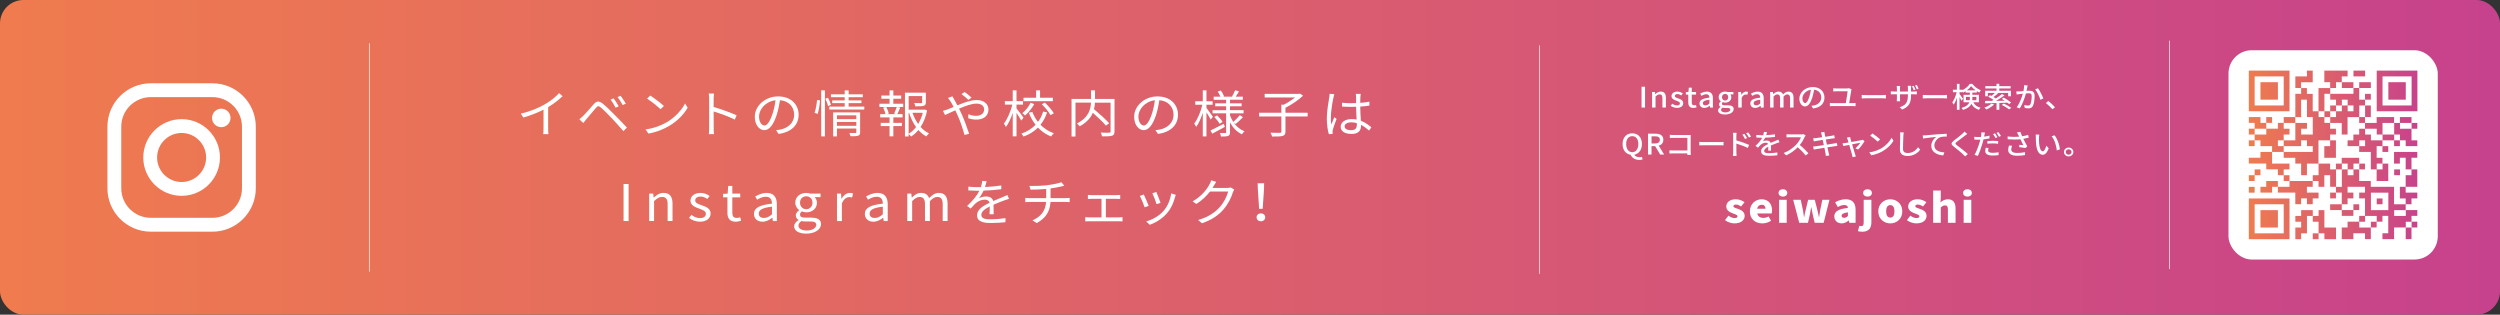 <?xml version="1.0" encoding="UTF-8"?>
<svg id="_レイヤー_1" data-name="レイヤー 1" xmlns="http://www.w3.org/2000/svg" width="1920" height="241.66" xmlns:xlink="http://www.w3.org/1999/xlink" viewBox="0 0 1920 241.66">
  <rect x="0" y="0" width="1920" height="241.66" fill="#333333" stroke="none"/>
  <defs>
    <style>
      .cls-1 {
        fill: url(#_名称未設定グラデーション_3-2);
      }

      .cls-2 {
        fill: none;
        stroke: #fff;
        stroke-miterlimit: 10;
        stroke-width: .5px;
      }

      .cls-3 {
        fill: url(#_名称未設定グラデーション_3);
      }

      .cls-3, .cls-4 {
        stroke-width: 0px;
      }

      .cls-4 {
        fill: #fff;
      }
    </style>
    <linearGradient id="_名称未設定グラデーション_3" data-name="名称未設定グラデーション 3" x1="0" y1="120.83" x2="1920" y2="120.83" gradientUnits="userSpaceOnUse">
      <stop offset="0" stop-color="#ef7b4e"/>
      <stop offset="1" stop-color="#c7428c"/>
    </linearGradient>
    <linearGradient id="_名称未設定グラデーション_3-2" data-name="名称未設定グラデーション 3" x1="1727.1" y1="118.95" x2="1856.58" y2="118.95" xlink:href="#_名称未設定グラデーション_3"/>
  </defs>
  <rect class="cls-3" y="0" width="1920" height="241.66" rx="18" ry="18"/>
  <g>
    <line class="cls-2" x1="1182.23" y1="210.29" x2="1182.23" y2="34.89"/>
    <line class="cls-2" x1="283.62" y1="208.65" x2="283.62" y2="33.25"/>
    <line class="cls-2" x1="1666.27" y1="206.65" x2="1666.27" y2="31.25"/>
    <g>
      <path class="cls-4" d="M432.06,73.86c-2.85,2.71-6.82,5.9-11.08,8.42v16.6c0,1.47.08,3.37.25,4.15h-4.05c.12-.74.25-2.68.25-4.15v-14.66c-4.43,2.29-10.13,4.54-15.55,6.05l-1.9-3.03c6.91-1.51,13.94-4.46,18.49-7.14,4.22-2.44,8.56-5.82,10.88-8.57l2.73,2.33Z"/>
      <path class="cls-4" d="M447.83,89.06c1.99-1.9,5.58-6.21,8.19-9.08,2.19-2.44,3.89-2.71,6.87-.39,2.52,1.94,5.91,5.35,8.56,8.03,2.77,2.79,6.99,7.02,10.01,10.36l-2.69,2.75c-2.9-3.49-6.66-7.49-9.31-10.32-2.85-2.99-6.29-6.48-8.07-7.87-1.74-1.36-2.32-1.32-3.72.31-1.99,2.25-5.46,6.52-7.32,8.65-.87,1.01-1.78,2.21-2.4,2.99l-3.02-2.87c1.03-.85,1.82-1.55,2.9-2.56ZM475.17,81.66l-2.4,1.05c-1.03-2.06-2.48-4.46-3.85-6.21l2.36-.97c1.03,1.4,2.94,4.3,3.89,6.13ZM480.63,79.6l-2.4,1.09c-1.08-2.06-2.56-4.38-3.97-6.13l2.32-1.01c1.08,1.36,3.06,4.27,4.05,6.05Z"/>
      <path class="cls-4" d="M512.32,93.72c6.37-3.76,11.41-9.5,13.81-14.27l1.99,3.3c-2.85,4.85-7.65,10.12-13.9,13.77-4.14,2.48-9.35,4.85-16.25,6.05l-2.19-3.18c7.24-1.01,12.61-3.37,16.54-5.66ZM509.88,81.42l-2.61,2.44c-2.07-2.02-7.24-6.17-10.3-8.11l2.36-2.37c2.94,1.82,8.23,5.86,10.55,8.03Z"/>
      <path class="cls-4" d="M564.32,91.86c-4.51-2.29-11.66-4.89-16.25-6.24l.04,12.8c0,1.24.08,3.3.25,4.58h-3.97c.17-1.24.25-3.14.25-4.58v-22.57c0-1.09-.08-2.83-.33-4.03h4.05c-.12,1.2-.29,2.87-.29,4.03v6.32c5.46,1.55,13.28,4.34,17.66,6.4l-1.41,3.3Z"/>
      <path class="cls-4" d="M596.01,99.92c1.28-.08,2.52-.27,3.52-.47,5.25-1.09,10.38-4.73,10.38-11.36,0-5.82-3.93-10.59-10.88-11.13-.54,3.57-1.32,7.45-2.44,11.05-2.52,7.87-5.79,11.95-9.59,11.95s-7.32-3.96-7.32-10.28c0-8.34,7.94-15.63,17.95-15.63s15.72,6.36,15.72,14.12-5.67,13.46-15.43,14.66l-1.9-2.91ZM593.32,87.36c1.03-3.18,1.82-6.83,2.27-10.36-7.86.93-12.66,7.25-12.66,12.41,0,4.85,2.4,6.98,4.18,6.98s4.09-2.56,6.2-9.04Z"/>
      <path class="cls-4" d="M625.59,86.7c.95-2.6,1.61-6.83,1.9-9.89l2.27.27c-.17,3.03-.83,7.49-1.78,10.36l-2.4-.74ZM630.68,69.4h2.85v35.37h-2.85v-35.37ZM635.89,75.06c.91,1.71,1.9,4.03,2.27,5.43l-2.15,1.01c-.33-1.47-1.28-3.88-2.15-5.7l2.03-.74ZM663.77,81.89v2.21h-26.84v-2.21h11.79v-2.71h-9.6v-2.09h9.6v-2.44h-10.55v-2.21h10.55v-3.03h3.02v3.03h10.88v2.21h-10.88v2.44h9.84v2.09h-9.84v2.71h12.04ZM660.58,101.55c0,1.47-.33,2.21-1.49,2.64-1.16.43-2.98.47-5.91.43-.17-.7-.5-1.75-.87-2.48,2.07.08,4.05.08,4.55.04.58,0,.79-.16.79-.66v-2.79h-14.89v6.05h-2.9v-18.46h20.72v15.24ZM642.76,88.56v2.91h14.89v-2.91h-14.89ZM657.65,96.59v-2.95h-14.89v2.95h14.89Z"/>
      <path class="cls-4" d="M686.07,79.68h7.61v2.48h-4.3l1.99.5c-.74,1.78-1.57,3.65-2.27,5h4.09v2.52h-7.11v4.19h6.58v2.44h-6.58v7.87h-2.9v-7.87h-6.78v-2.44h6.78v-4.19h-7.2v-2.52h4.05c-.25-1.4-.95-3.45-1.74-5l2.03-.5h-4.92v-2.48h7.78v-3.84h-6.29v-2.48h6.29v-3.92h2.9v3.92h6.04v2.48h-6.04v3.84ZM686.69,87.24c.66-1.4,1.57-3.57,2.03-5.08h-8.07c.91,1.63,1.7,3.8,1.9,5.12l-1.45.39h7.16l-1.57-.43ZM712,84.76c-.87,4.65-2.52,9.04-5,12.76,1.9,2.09,4.09,3.8,6.53,4.93-.66.54-1.61,1.59-2.11,2.33-2.27-1.2-4.3-2.91-6.12-4.93-1.57,1.94-3.43,3.65-5.54,5-.41-.58-1.24-1.36-1.94-1.9v1.86h-2.81v-33.66h16.05v7.45c0,1.43-.29,2.21-1.61,2.64-1.24.39-3.31.43-6.45.43-.12-.78-.54-1.78-.95-2.52,2.56.08,4.72.08,5.34.04.66-.04.83-.16.83-.62v-4.77h-10.38v10.43h11.75l.54-.12,1.9.66ZM697.82,102.79c2.19-1.36,4.09-3.14,5.71-5.2-2.32-3.18-4.09-6.94-5.34-10.98h-.37v16.17ZM700.79,86.62c1.03,3.06,2.52,6.01,4.34,8.57,1.61-2.64,2.81-5.58,3.56-8.57h-7.9Z"/>
      <path class="cls-4" d="M731.45,73.98c.33.62,1.03,1.86,1.45,2.52.7,1.28,1.53,2.83,2.36,4.42,4.92-2.06,10.46-4.11,14.72-4.11,5.67,0,9.14,3.06,9.14,7.25,0,4.42-3.02,7.8-9.43,7.8-2.27,0-4.59-.54-6.12-1.09l.12-3.1c1.53.7,3.6,1.28,5.79,1.28,4.51,0,6.33-2.29,6.33-5,0-2.33-1.9-4.38-5.96-4.38-3.56,0-8.6,1.82-13.32,3.88.54,1.05,1.08,2.13,1.57,3.18,2.23,4.73,4.8,11.91,6.2,16.13l-3.56.89c-1.28-4.54-3.23-10.74-5.58-15.75-.5-1.09-1.03-2.17-1.53-3.18-3.14,1.43-6,2.83-7.86,3.61l-1.61-3.18c1.2-.31,2.65-.78,3.39-1.05,1.36-.5,3.02-1.2,4.8-1.94-.83-1.71-1.61-3.14-2.32-4.23-.5-.81-1.32-1.94-1.99-2.71l3.39-1.24ZM743.74,76.73c-1.57-1.47-3.56-3.26-5.34-4.46l2.4-1.63c1.36.97,3.8,2.83,5.34,4.34l-2.4,1.75Z"/>
      <path class="cls-4" d="M784.32,92.59c-.7-1.36-2.32-3.88-3.64-5.9v18.03h-2.9v-18.03c-1.41,4.23-3.27,8.3-5.21,10.82-.33-.78-1.08-1.9-1.61-2.56,2.61-3.26,5.25-9.31,6.53-14.62h-5.75v-2.68h6.04v-8.3h2.9v8.3h5v2.68h-5v2.95c1.24,1.43,4.59,5.97,5.38,7.1l-1.74,2.21ZM804.17,86.31c-1.16,3.49-2.81,6.71-5.09,9.5,2.85,2.91,6.33,5.2,10.3,6.55-.7.54-1.7,1.71-2.11,2.48-3.89-1.51-7.28-3.88-10.13-6.83-2.85,2.87-6.53,5.24-11.08,6.86-.37-.62-1.12-1.71-1.61-2.25,4.51-1.59,8.11-3.92,10.88-6.79-2.15-2.71-3.89-5.82-5.17-9.23l2.65-.7c1.08,2.79,2.52,5.39,4.38,7.72,1.82-2.4,3.1-5.08,3.93-7.95l3.06.62ZM794.29,79.95c-1.7,3.18-4.34,6.48-7.07,8.77-.45-.54-1.45-1.36-2.11-1.78,2.61-2.06,5.09-5.27,6.37-8.03l2.81,1.05ZM808.6,77.74h-22.54v-2.68h9.68v-5.7h3.02v5.7h9.84v2.68ZM802.44,78.79c2.65,2.48,5.58,5.9,6.91,8.22l-2.61,1.4c-1.2-2.33-4.01-5.86-6.7-8.38l2.4-1.24Z"/>
      <path class="cls-4" d="M855.93,100.97c0,1.86-.45,2.79-1.86,3.26-1.45.5-4.01.5-7.69.5-.12-.78-.58-2.13-1.03-2.91,2.9.12,5.71.12,6.58.08.74-.04.99-.27.99-.97v-22.11h-11.99c-.08,1.59-.29,3.3-.74,5.04,4.09,3.37,9.14,7.91,11.66,10.78l-2.52,1.86c-2.11-2.6-6.25-6.55-10.05-9.89-1.53,3.72-4.51,7.33-10.05,10.39-.45-.62-1.49-1.67-2.19-2.17,9.1-4.54,10.59-10.94,10.84-16.02h-11.91v26.02h-3.02v-28.85h14.97v-6.63h3.06v6.63h14.97v24.98Z"/>
      <path class="cls-4" d="M887.37,99.92c1.28-.08,2.52-.27,3.52-.47,5.25-1.09,10.38-4.73,10.38-11.36,0-5.82-3.93-10.59-10.88-11.13-.54,3.57-1.32,7.45-2.44,11.05-2.52,7.87-5.79,11.95-9.6,11.95s-7.32-3.96-7.32-10.28c0-8.34,7.94-15.63,17.95-15.63s15.72,6.36,15.72,14.12-5.67,13.46-15.43,14.66l-1.9-2.91ZM884.68,87.36c1.03-3.18,1.82-6.83,2.27-10.36-7.86.93-12.66,7.25-12.66,12.41,0,4.85,2.4,6.98,4.18,6.98s4.09-2.56,6.2-9.04Z"/>
      <path class="cls-4" d="M929.82,91.86c-.58-1.24-2.03-3.65-3.27-5.58v18.46h-2.81v-18.11c-1.37,4.23-3.14,8.3-5.05,10.82-.33-.74-1.08-1.82-1.57-2.48,2.56-3.22,5.09-9.27,6.29-14.54h-5.46v-2.68h5.79v-8.38h2.81v8.38h4.72v2.68h-4.72v2.44c1.16,1.43,4.26,5.82,4.96,6.86l-1.7,2.13ZM940.69,97.44c-3.31,1.82-6.82,3.72-9.64,5.2l-1.45-2.4c2.61-1.24,6.49-3.22,10.26-5.16l.83,2.37ZM947.6,94.34c2.07,2.91,4.84,5.2,8.19,6.48-.62.54-1.53,1.59-1.99,2.33-3.89-1.82-6.95-5.08-9.18-9.08v7.49c0,1.55-.33,2.33-1.36,2.79-1.12.47-2.98.5-5.54.5-.12-.74-.45-1.94-.87-2.64,1.82.04,3.6.04,4.14,0,.54,0,.66-.16.66-.66v-14.5h-10.42v-2.44h10.42v-2.99h-8.35v-2.25h8.35v-2.75h-9.55v-2.37h5.17c-.45-1.2-1.32-2.75-2.07-3.99l2.4-.74c.99,1.36,2.07,3.26,2.48,4.46l-.74.27h7.2l-.37-.12c.83-1.32,1.86-3.41,2.4-4.81l3.02.81c-.87,1.43-1.78,2.95-2.56,4.11h5.46v2.37h-9.84v2.75h8.93v2.25h-8.93v2.99h10.42v2.44h-10.42v1.55c.62,1.82,1.49,3.49,2.48,5.04,1.65-1.4,3.85-3.61,5.09-5.2l2.36,1.55c-1.7,1.9-3.93,3.88-5.62,5.27l-1.32-.93ZM934.7,88.6c1.61,1.51,3.43,3.61,4.26,5l-2.23,1.47c-.79-1.43-2.56-3.61-4.14-5.2l2.11-1.28Z"/>
      <path class="cls-4" d="M1004.27,89.45h-17.04v11.6c0,1.94-.54,2.83-2.07,3.3s-4.22.54-8.15.5c-.25-.81-.79-2.13-1.32-2.95,3.31.12,6.37.12,7.24.08.91-.04,1.16-.23,1.16-.93v-11.6h-17.08v-2.87h17.08v-6.21h1.94c2.94-1.51,6.12-3.57,8.52-5.51h-23.28v-2.79h26.51l.74-.16,2.23,1.59c-3.52,3.34-8.93,6.94-13.52,9.27v3.8h17.04v2.87Z"/>
      <path class="cls-4" d="M1024.8,72.31c-.25.62-.58,1.9-.7,2.6-.83,3.57-2.03,11.17-2.03,15.47,0,1.86.08,3.37.37,5.24.66-1.75,1.61-4.03,2.32-5.58l1.74,1.28c-1.03,2.68-2.48,6.59-2.9,8.49-.12.5-.25,1.24-.21,1.71,0,.39.08.93.12,1.32l-2.94.23c-.83-2.75-1.57-6.98-1.57-12.18,0-5.62,1.36-12.95,1.86-16.13.16-.89.29-1.9.29-2.71l3.64.27ZM1051.43,100.27c-2.03-1.78-4.05-3.3-6.16-4.38v.7c0,3.18-1.57,6.28-7.11,6.28s-8.52-2.13-8.52-5.55c0-3.22,3.06-5.86,8.44-5.86,1.36,0,2.65.12,3.8.35-.12-2.95-.37-6.63-.41-9.81-1.32.04-2.61.08-3.93.08-2.32,0-4.47-.12-6.87-.23v-2.95c2.32.23,4.55.35,6.95.35,1.28,0,2.56-.04,3.85-.08v-4.77c0-.66-.08-1.67-.21-2.33h3.76c-.12.74-.21,1.51-.25,2.29-.04,1.05-.08,2.83-.12,4.62,2.48-.16,4.88-.47,7.07-.89v3.03c-2.23.35-4.63.58-7.07.74.04,3.84.33,7.68.5,10.9,3.31,1.24,5.91,3.22,8.06,5l-1.78,2.52ZM1042,94.57c-1.32-.43-2.73-.62-4.18-.62-3.06,0-5.17,1.28-5.17,3.06,0,1.9,1.99,2.99,4.92,2.99,3.47,0,4.47-1.59,4.47-4.15,0-.35,0-.81-.04-1.28Z"/>
      <path class="cls-4" d="M478.9,141.32h3.85v28.43h-3.85v-28.43Z"/>
      <path class="cls-4" d="M498.55,148.69h3.1l.33,3.03h.12c2.15-1.98,4.47-3.57,7.53-3.57,4.72,0,6.87,2.87,6.87,8.26v13.34h-3.76v-12.88c0-3.96-1.28-5.62-4.26-5.62-2.32,0-3.89,1.09-6.16,3.22v15.28h-3.76v-21.06Z"/>
      <path class="cls-4" d="M529.16,167.35l1.86-2.33c1.94,1.47,3.97,2.48,6.66,2.48,2.98,0,4.43-1.47,4.43-3.3,0-2.13-2.65-3.1-5.13-3.99-3.14-1.09-6.7-2.52-6.7-6.09,0-3.34,2.85-5.97,7.73-5.97,2.77,0,5.21,1.09,6.99,2.37l-1.82,2.29c-1.57-1.09-3.14-1.86-5.17-1.86-2.81,0-4.09,1.4-4.09,3.03,0,2.02,2.44,2.75,4.96,3.65,3.27,1.16,6.87,2.4,6.87,6.4,0,3.41-2.9,6.24-8.19,6.24-3.18,0-6.25-1.24-8.4-2.91Z"/>
      <path class="cls-4" d="M558.66,163.24v-11.67h-3.35v-2.68l3.52-.19.45-5.9h3.14v5.9h6.08v2.87h-6.08v11.75c0,2.6.87,4.07,3.47,4.07.79,0,1.82-.27,2.56-.54l.74,2.64c-1.28.39-2.77.78-4.14.78-4.8,0-6.41-2.79-6.41-7.02Z"/>
      <path class="cls-4" d="M579.05,164.28c0-4.58,4.26-6.86,13.81-7.87,0-2.71-.95-5.31-4.63-5.31-2.61,0-4.96,1.12-6.74,2.25l-1.49-2.44c2.07-1.24,5.25-2.75,8.85-2.75,5.46,0,7.78,3.45,7.78,8.65v12.95h-3.1l-.33-2.52h-.12c-2.15,1.67-4.67,3.03-7.44,3.03-3.76,0-6.58-2.17-6.58-5.97ZM592.87,164.63v-5.9c-7.57.85-10.13,2.6-10.13,5.31,0,2.4,1.74,3.37,3.97,3.37s3.97-.97,6.16-2.79Z"/>
      <path class="cls-4" d="M609.91,173.79c0-1.78,1.24-3.49,3.35-4.77v-.16c-1.2-.66-2.07-1.78-2.07-3.45s1.37-3.14,2.52-3.92v-.16c-1.49-1.12-2.94-3.14-2.94-5.66,0-4.62,3.89-7.52,8.44-7.52,1.24,0,2.36.27,3.14.54h7.82v2.71h-4.59c1.08.97,1.82,2.52,1.82,4.34,0,4.5-3.64,7.33-8.19,7.33-1.12,0-2.36-.27-3.35-.74-.83.66-1.45,1.36-1.45,2.52,0,1.36.91,2.29,3.93,2.29h4.38c5.21,0,7.82,1.55,7.82,5,0,3.92-4.38,7.29-11.33,7.29-5.5,0-9.31-2.02-9.31-5.66ZM626.91,172.7c0-1.94-1.61-2.6-4.59-2.6h-3.89c-.83,0-1.9-.12-2.9-.35-1.61,1.09-2.32,2.33-2.32,3.57,0,2.25,2.44,3.72,6.53,3.72,4.3,0,7.16-2.13,7.16-4.34ZM623.98,155.67c0-3.06-2.11-4.93-4.76-4.93s-4.8,1.82-4.8,4.93,2.19,5,4.8,5,4.76-1.94,4.76-5Z"/>
      <path class="cls-4" d="M642.8,148.69h3.1l.33,3.84h.12c1.57-2.68,3.85-4.38,6.37-4.38.99,0,1.7.12,2.4.47l-.7,3.1c-.74-.27-1.28-.35-2.19-.35-1.86,0-4.18,1.24-5.67,4.85v13.54h-3.76v-21.06Z"/>
      <path class="cls-4" d="M664.19,164.28c0-4.58,4.26-6.86,13.81-7.87,0-2.71-.95-5.31-4.63-5.31-2.61,0-4.96,1.12-6.74,2.25l-1.49-2.44c2.07-1.24,5.25-2.75,8.85-2.75,5.46,0,7.78,3.45,7.78,8.65v12.95h-3.1l-.33-2.52h-.12c-2.15,1.67-4.67,3.03-7.44,3.03-3.76,0-6.58-2.17-6.58-5.97ZM678,164.63v-5.9c-7.57.85-10.13,2.6-10.13,5.31,0,2.4,1.74,3.37,3.97,3.37s3.97-.97,6.16-2.79Z"/>
      <path class="cls-4" d="M696.79,148.69h3.1l.33,3.06h.12c1.94-2.02,4.3-3.61,6.99-3.61,3.43,0,5.29,1.55,6.2,4.03,2.32-2.37,4.67-4.03,7.4-4.03,4.63,0,6.82,2.87,6.82,8.26v13.34h-3.76v-12.88c0-3.96-1.32-5.62-4.18-5.62-1.74,0-3.56,1.05-5.67,3.22v15.28h-3.76v-12.88c0-3.96-1.32-5.62-4.18-5.62-1.7,0-3.6,1.05-5.67,3.22v15.28h-3.76v-21.06Z"/>
      <path class="cls-4" d="M759.95,164.52c.12-1.47.17-3.96.17-5.97-3.81,1.94-6.45,3.92-6.45,6.44,0,3.03,3.18,3.45,7.4,3.45,3.18,0,7.57-.35,11.17-.93l-.08,3.14c-3.1.35-7.65.62-11.21.62-5.87,0-10.59-1.16-10.59-5.86s4.88-7.41,9.64-9.73c-.41-1.59-1.9-2.37-3.68-2.37-2.69,0-5.17,1.24-7.07,2.83-1.16,1.05-2.32,2.48-3.72,4.03l-2.81-1.98c5.21-4.73,7.9-8.69,9.43-11.71h-1.7c-1.74,0-4.51-.08-6.74-.23v-2.91c2.19.23,5.05.39,6.91.39.87,0,1.74,0,2.69-.04.58-1.71.95-3.45,1.03-4.77l3.39.27c-.29,1.09-.66,2.68-1.24,4.42,4.18-.19,8.64-.54,12.53-1.16l-.04,2.87c-4.05.58-9.1.93-13.57,1.09-.91,1.98-2.19,4.11-3.68,5.9,1.49-.89,3.85-1.43,5.67-1.43,2.65,0,4.8,1.2,5.42,3.49,2.81-1.24,5.29-2.17,7.44-3.1,1.24-.5,2.23-.97,3.39-1.51l1.32,2.91c-1.03.27-2.52.81-3.6,1.2-2.32.85-5.25,1.98-8.35,3.34.04,2.21.08,5.47.12,7.33h-3.18Z"/>
      <path class="cls-4" d="M818.24,152.18c.91,0,2.4-.08,3.27-.16v3.22c-.91-.08-2.15-.16-3.18-.16h-11.54c-.45,7.25-3.47,12.37-10.59,16.25l-3.23-2.13c6.49-2.83,9.93-7.17,10.42-14.12h-12.28c-1.32,0-2.73.08-3.68.16v-3.22c.91.08,2.36.16,3.6.16h12.45v-7.06c-4.18.39-8.85.5-12.04.54l-.83-2.87c3.14.12,9.43-.04,13.9-.58,3.76-.5,8.64-1.43,10.67-2.25l2.19,2.68-2.36.58c-2.03.5-5.21,1.09-8.19,1.51v7.45h11.42Z"/>
      <path class="cls-4" d="M859.32,166.96c.99,0,1.94-.08,2.77-.19v3.26c-.83-.08-2.11-.12-2.77-.12h-22.87c-.91,0-1.99.04-2.98.12v-3.26c.95.12,2.07.19,2.98.19h9.51v-14.27h-7.61c-.66,0-1.99.04-2.85.12v-3.1c.87.12,2.19.16,2.85.16h19.02c1.03,0,2.07-.08,2.94-.16v3.1c-.91-.08-1.99-.12-2.94-.12h-8.06v14.27h10.01Z"/>
      <path class="cls-4" d="M882.2,158.12l-3.14,1.09c-.62-2.02-2.85-7.37-3.68-8.73l3.06-1.12c.83,1.67,2.98,6.75,3.76,8.77ZM903,149.58c-.29.81-.45,1.43-.62,1.94-1.12,4.27-2.9,8.42-5.87,11.91-3.8,4.54-8.85,7.56-13.48,9.23l-2.73-2.64c4.8-1.28,10.05-4.23,13.44-8.22,2.94-3.37,5.09-8.3,5.71-13.26l3.56,1.05ZM891.3,155.79l-3.06,1.01c-.45-1.75-2.36-6.67-3.23-8.42l3.02-.97c.7,1.55,2.73,6.67,3.27,8.38Z"/>
      <path class="cls-4" d="M947.89,145.51c-.33.54-.74,1.43-.99,2.06-1.12,3.88-3.64,9.15-7.32,13.34-3.76,4.3-8.69,7.87-16.46,10.55l-2.98-2.52c7.57-2.09,12.74-5.62,16.5-9.73,3.23-3.57,5.75-8.57,6.58-12.1h-13.98c-2.48,3.26-5.96,6.71-10.46,9.54l-2.85-2.02c7.15-3.99,11.21-9.62,12.99-13.11.46-.66,1.03-2.06,1.28-3.06l3.85,1.2c-.7,1.01-1.45,2.29-1.86,3.03-.29.54-.62,1.09-.99,1.63h11.25c1.12,0,2.03-.12,2.69-.35l2.77,1.55Z"/>
      <path class="cls-4" d="M965.06,166.88c0-1.82,1.49-3.03,3.31-3.03s3.31,1.2,3.31,3.03-1.49,3.06-3.31,3.06-3.31-1.16-3.31-3.06ZM966.01,145.32l-.12-4.58h4.96l-.08,4.58-1.03,15.05h-2.73l-.99-15.05Z"/>
    </g>
    <g>
      <path class="cls-4" d="M1324.81,169.08l2.62-3.45c1.72,1.24,3.28,1.86,4.77,1.86s2.22-.53,2.22-1.4c0-1.06-1.82-1.55-3.74-2.26-2.25-.84-4.9-2.27-4.9-5.18,0-3.35,2.91-5.62,7.28-5.62,2.98,0,5.1,1.12,6.75,2.27l-2.65,3.29c-1.32-.87-2.65-1.49-3.91-1.49-1.32,0-1.99.43-1.99,1.27,0,1.06,1.72,1.46,3.67,2.11,2.35.84,4.97,2.11,4.97,5.31s-2.71,5.77-7.85,5.77c-2.45,0-5.36-.99-7.25-2.48Z"/>
      <path class="cls-4" d="M1343.9,162.32c0-5.74,4.37-9.28,8.94-9.28,5.43,0,8.08,3.69,8.08,8.53,0,.96-.13,1.95-.27,2.36h-11.06c.53,2.42,2.32,3.41,4.7,3.41,1.36,0,2.61-.37,3.97-1.12l1.95,3.32c-1.95,1.3-4.53,2.02-6.75,2.02-5.4,0-9.57-3.41-9.57-9.25ZM1355.92,160.33c0-1.77-.83-3.07-2.98-3.07-1.62,0-3.05.96-3.44,3.07h6.42Z"/>
      <path class="cls-4" d="M1365.91,148.19c0-1.68,1.39-2.86,3.38-2.86s3.34,1.18,3.34,2.86-1.39,2.82-3.34,2.82-3.38-1.18-3.38-2.82ZM1366.34,153.47h5.86v17.66h-5.86v-17.66Z"/>
      <path class="cls-4" d="M1377.16,153.47h5.83l1.69,7.91c.3,1.74.5,3.51.79,5.28h.17c.33-1.77.63-3.57,1.09-5.28l1.92-7.91h5.1l2.02,7.91c.43,1.74.76,3.51,1.16,5.28h.17c.3-1.77.46-3.54.83-5.28l1.62-7.91h5.46l-4.44,17.66h-6.88l-1.59-6.73c-.36-1.65-.66-3.26-.99-5.18h-.17c-.3,1.92-.56,3.54-.89,5.18l-1.52,6.73h-6.72l-4.63-17.66Z"/>
      <path class="cls-4" d="M1408.74,166.19c0-3.72,3.11-5.74,10.46-6.48-.13-1.43-.93-2.27-2.85-2.27-1.49,0-3.05.56-4.93,1.55l-2.05-3.63c2.48-1.4,5.16-2.33,8.11-2.33,4.87,0,7.61,2.54,7.61,8.07v10.02h-4.8l-.43-1.77h-.13c-1.56,1.3-3.31,2.2-5.4,2.2-3.48,0-5.59-2.42-5.59-5.37ZM1419.2,165.88v-2.82c-3.67.47-4.87,1.46-4.87,2.7,0,1.02.8,1.52,2.02,1.52s1.99-.53,2.85-1.4Z"/>
      <path class="cls-4" d="M1426.91,177.49l1.03-4.07c.5.16.96.25,1.42.25,1.46,0,1.95-.84,1.95-2.76v-17.44h5.92v17.25c0,3.91-1.65,7.26-6.95,7.26-1.62,0-2.58-.22-3.38-.5ZM1430.88,148.19c0-1.68,1.42-2.86,3.41-2.86s3.34,1.18,3.34,2.86-1.42,2.82-3.34,2.82-3.41-1.18-3.41-2.82Z"/>
      <path class="cls-4" d="M1442.53,162.32c0-5.87,4.44-9.28,9.24-9.28s9.2,3.41,9.2,9.28-4.44,9.25-9.2,9.25-9.24-3.41-9.24-9.25ZM1454.94,162.32c0-2.95-.99-4.81-3.18-4.81s-3.21,1.86-3.21,4.81.99,4.78,3.21,4.78,3.18-1.86,3.18-4.78Z"/>
      <path class="cls-4" d="M1464.5,169.08l2.62-3.45c1.72,1.24,3.28,1.86,4.77,1.86s2.22-.53,2.22-1.4c0-1.06-1.82-1.55-3.74-2.26-2.25-.84-4.9-2.27-4.9-5.18,0-3.35,2.91-5.62,7.28-5.62,2.98,0,5.1,1.12,6.75,2.27l-2.65,3.29c-1.32-.87-2.65-1.49-3.91-1.49-1.32,0-1.99.43-1.99,1.27,0,1.06,1.72,1.46,3.67,2.11,2.35.84,4.97,2.11,4.97,5.31s-2.71,5.77-7.85,5.77c-2.45,0-5.36-.99-7.25-2.48Z"/>
      <path class="cls-4" d="M1484.66,146.33h5.86v5.96l-.27,3.13c1.36-1.18,3.21-2.39,5.76-2.39,4.1,0,5.86,2.76,5.86,7.17v10.92h-5.89v-10.24c0-2.42-.69-3.13-2.18-3.13-1.32,0-2.12.56-3.28,1.58v11.79h-5.86v-24.79Z"/>
      <path class="cls-4" d="M1507.66,148.19c0-1.68,1.39-2.86,3.38-2.86s3.34,1.18,3.34,2.86-1.39,2.82-3.34,2.82-3.38-1.18-3.38-2.82ZM1508.09,153.47h5.86v17.66h-5.86v-17.66Z"/>
    </g>
    <g>
      <path class="cls-4" d="M1260.71,66.61h2.69v15.98h-2.69v-15.98Z"/>
      <path class="cls-4" d="M1268.8,70.65h2.18l.21,1.65h.07c1.18-1.06,2.48-1.95,4.22-1.95,2.71,0,3.92,1.69,3.92,4.73v7.51h-2.67v-7.21c0-2.06-.65-2.89-2.16-2.89-1.18,0-1.99.57-3.13,1.63v8.47h-2.64v-11.94Z"/>
      <path class="cls-4" d="M1283.07,81.23l1.25-1.61c1.14.85,2.25,1.37,3.62,1.37,1.53,0,2.25-.69,2.25-1.61,0-1.09-1.44-1.56-2.83-2.06-1.69-.61-3.64-1.45-3.64-3.47s1.72-3.5,4.52-3.5c1.72,0,3.11.65,4.15,1.41l-1.25,1.54c-.88-.61-1.78-1.04-2.85-1.04-1.39,0-2.04.65-2.04,1.48,0,1.02,1.32,1.41,2.71,1.89,1.78.63,3.75,1.37,3.75,3.63,0,2-1.69,3.63-4.84,3.63-1.76,0-3.57-.69-4.8-1.65Z"/>
      <path class="cls-4" d="M1296.6,78.69v-6.04h-1.85v-1.87l1.97-.13.3-3.3h2.25v3.3h3.32v2h-3.32v6.06c0,1.43.53,2.17,1.85,2.17.44,0,1-.13,1.37-.28l.49,1.85c-.72.22-1.58.43-2.5.43-2.87,0-3.87-1.67-3.87-4.19Z"/>
      <path class="cls-4" d="M1305.21,79.43c0-2.56,2.32-3.89,7.63-4.43-.02-1.39-.56-2.61-2.43-2.61-1.34,0-2.6.57-3.69,1.22l-1-1.69c1.32-.78,3.11-1.56,5.15-1.56,3.18,0,4.64,1.89,4.64,5.06v7.19h-2.18l-.23-1.37h-.07c-1.16.93-2.53,1.65-4.06,1.65-2.2,0-3.75-1.35-3.75-3.45ZM1312.84,79.51v-2.93c-3.78.43-5.05,1.32-5.05,2.67,0,1.17.86,1.65,1.99,1.65s2.02-.5,3.06-1.39Z"/>
      <path class="cls-4" d="M1319.51,84.81c0-1,.67-1.93,1.85-2.6v-.11c-.65-.37-1.16-1-1.16-1.98s.72-1.74,1.41-2.22v-.09c-.86-.63-1.67-1.76-1.67-3.17,0-2.71,2.29-4.3,4.94-4.3.72,0,1.37.13,1.85.3h4.52v1.87h-2.43c.49.48.83,1.28.83,2.19,0,2.6-2.11,4.1-4.77,4.1-.58,0-1.23-.13-1.78-.37-.42.35-.7.69-.7,1.26,0,.72.51,1.17,2.13,1.17h2.34c3.01,0,4.59.87,4.59,2.91,0,2.3-2.6,4.17-6.68,4.17-3.06,0-5.29-1.06-5.29-3.15ZM1328.89,84.18c0-1-.83-1.3-2.39-1.3h-1.92c-.6,0-1.18-.06-1.72-.17-.77.52-1.09,1.13-1.09,1.74,0,1.17,1.3,1.87,3.41,1.87,2.23,0,3.71-1.02,3.71-2.13ZM1327.29,74.65c0-1.61-1.07-2.54-2.41-2.54s-2.41.91-2.41,2.54,1.09,2.56,2.41,2.56,2.41-.98,2.41-2.56Z"/>
      <path class="cls-4" d="M1334.98,70.65h2.18l.21,2.15h.07c.9-1.54,2.25-2.45,3.62-2.45.63,0,1.04.09,1.44.26l-.49,2.17c-.44-.13-.77-.2-1.28-.2-1.04,0-2.29.67-3.11,2.56v7.45h-2.64v-11.94Z"/>
      <path class="cls-4" d="M1344.23,79.43c0-2.56,2.32-3.89,7.63-4.43-.02-1.39-.56-2.61-2.43-2.61-1.34,0-2.6.57-3.69,1.22l-1-1.69c1.32-.78,3.11-1.56,5.15-1.56,3.18,0,4.64,1.89,4.64,5.06v7.19h-2.18l-.23-1.37h-.07c-1.16.93-2.53,1.65-4.06,1.65-2.2,0-3.75-1.35-3.75-3.45ZM1351.85,79.51v-2.93c-3.78.43-5.05,1.32-5.05,2.67,0,1.17.86,1.65,1.99,1.65s2.02-.5,3.06-1.39Z"/>
      <path class="cls-4" d="M1359.45,70.65h2.18l.21,1.67h.07c1.09-1.09,2.36-1.98,3.94-1.98,1.9,0,2.97.83,3.52,2.19,1.25-1.26,2.55-2.19,4.15-2.19,2.67,0,3.92,1.69,3.92,4.73v7.51h-2.67v-7.21c0-2.06-.69-2.89-2.13-2.89-.88,0-1.81.54-2.87,1.63v8.47h-2.67v-7.21c0-2.06-.67-2.89-2.13-2.89-.86,0-1.81.54-2.87,1.63v8.47h-2.64v-11.94Z"/>
      <path class="cls-4" d="M1391.14,81.27c.81-.06,1.48-.17,2.04-.3,2.94-.63,5.56-2.63,5.56-6.1,0-3.13-1.99-5.58-5.52-5.99-.32,1.93-.74,4.02-1.37,6.04-1.39,4.39-3.29,6.84-5.59,6.84s-4.36-2.41-4.36-5.99c0-4.78,4.52-8.93,10.27-8.93s9.02,3.61,9.02,8.12-3.08,7.62-8.69,8.36l-1.37-2.04ZM1389.52,74.45c.58-1.69,1.02-3.65,1.25-5.54-4.13.63-6.54,4-6.54,6.64,0,2.48,1.18,3.61,2.11,3.61,1,0,2.11-1.39,3.18-4.71Z"/>
      <path class="cls-4" d="M1423.05,79.21c.74,0,1.44-.07,2.02-.15v2.5c-.63-.07-1.53-.11-2.02-.11h-15.55c-.67,0-1.41.04-2.16.11v-2.5c.7.11,1.46.15,2.16.15h10.06c.44-2.37,1.32-7.62,1.39-9.1h-8.65c-.88,0-1.62.04-2.39.09v-2.41c.72.07,1.6.15,2.36.15h8.02c.51,0,1.41-.11,1.74-.24l1.95.89c-.12.24-.19.65-.21.82-.28,2-1.18,7.4-1.6,9.79h2.87Z"/>
      <path class="cls-4" d="M1429.78,72.91c.74.06,2.18.13,3.43.13h12.59c1.14,0,2.04-.09,2.6-.13v2.67c-.51-.02-1.55-.09-2.57-.09h-12.61c-1.3,0-2.67.04-3.43.09v-2.67Z"/>
      <path class="cls-4" d="M1469.82,70.3c1.14,0,1.88-.06,2.32-.13v2.3c-.35-.04-1.18-.06-2.29-.06h-2.18v.74c0,5.6-1.37,8.71-6.79,10.97l-1.97-1.74c4.33-1.48,6.37-3.34,6.37-9.1v-.87h-6.1v3.26c0,.87.07,1.8.09,2.11h-2.57c.05-.3.12-1.22.12-2.11v-3.26h-2.27c-1.07,0-2.02.04-2.41.06v-2.34c.3.04,1.34.17,2.41.17h2.27v-2.5c0-.76-.09-1.45-.12-1.76h2.6c-.05.31-.12.96-.12,1.76v2.5h6.1v-2.52c0-.87-.07-1.59-.12-1.89h2.62c-.02.33-.12,1.02-.12,1.89v2.52h2.16ZM1469.73,69.31c-.35-.93-.81-2.17-1.28-3.02l1.32-.39c.42.8,1,2.13,1.3,2.98l-1.34.43ZM1472.12,68.61c-.37-.96-.86-2.17-1.32-3l1.32-.39c.44.8,1.02,2.11,1.32,2.98l-1.32.41Z"/>
      <path class="cls-4" d="M1476.69,72.91c.74.06,2.18.13,3.43.13h12.59c1.14,0,2.04-.09,2.6-.13v2.67c-.51-.02-1.55-.09-2.57-.09h-12.61c-1.3,0-2.67.04-3.43.09v-2.67Z"/>
      <path class="cls-4" d="M1515.48,78.53c1.32,2.45,3.11,3.43,5.59,4.17-.49.41-1.02,1.11-1.25,1.69-2.53-.91-4.4-2.08-5.79-4.6-.9,1.82-2.74,3.5-6.42,4.63-.21-.41-.81-1.2-1.18-1.52,3.83-1.13,5.4-2.69,6.03-4.36h-4.47v-5.73h4.84v-1.71h-3.24v-1.04c-.63.41-1.25.78-1.9,1.09-.12-.26-.28-.57-.46-.87v.52h-2.32v1.37c.63.76,2.34,3.13,2.69,3.67l-1.16,1.59c-.3-.67-.93-1.82-1.53-2.84v9.73h-2.02v-9.14c-.7,2.04-1.58,3.95-2.5,5.19-.23-.54-.72-1.32-1.04-1.76,1.39-1.8,2.71-5.02,3.38-7.8h-2.9v-1.87h3.06v-4.54h2.02v4.54h2.32v.26c2.32-1.15,4.43-3.04,5.56-4.78h1.95c1.62,2.11,4.1,4,6.51,4.91-.42.5-.86,1.22-1.14,1.78-.63-.3-1.28-.67-1.92-1.09v1.09h-3.41v1.71h5.03v5.73h-4.31ZM1512.77,76.95c.05-.33.05-.63.05-.96v-1.61h-2.97v2.56h2.92ZM1517.27,69.39c-1.37-.98-2.62-2.13-3.45-3.24-.76,1.08-1.95,2.24-3.29,3.24h6.75ZM1514.76,74.39v1.65c0,.3,0,.61-.02.91h3.11v-2.56h-3.08Z"/>
      <path class="cls-4" d="M1531.49,80.27c-1.55,1.48-3.89,2.93-5.86,3.82-.37-.37-1.16-1.09-1.67-1.39,1.99-.76,4.17-1.93,5.47-3.15l2.06.72ZM1535.5,79.06v5.28h-2.16v-5.21c-3.31.11-6.37.17-8.74.22l-.12-1.85c1.46,0,3.25,0,5.22-.02.44-.24.88-.5,1.34-.76-1.14-.82-2.76-1.78-4.13-2.45l1.39-1.13c.35.15.72.33,1.11.52.9-.67,1.88-1.52,2.64-2.26h-5.4v2.52h-2.04v-4.24h8.71v-1.74h-8.6v-1.78h8.6v-1.8h2.13v1.8h8.69v1.78h-8.69v1.74h8.95v4.24h-2.13v-2.52h-8.46l.74.33c-1.11.98-2.43,2-3.57,2.76.67.39,1.3.78,1.81,1.15,1.76-1.13,3.5-2.37,4.73-3.41l1.97,1c-1.92,1.41-4.31,2.95-6.56,4.23,2.16-.02,4.45-.06,6.72-.09-.74-.52-1.51-1-2.23-1.41l1.44-1.06c1.92,1.11,4.43,2.76,5.68,3.87l-1.53,1.19c-.32-.32-.76-.69-1.27-1.08l-6.26.19ZM1538.97,79.53c1.88.89,4.4,2.32,5.73,3.34l-1.78,1.15c-1.16-1.02-3.64-2.5-5.61-3.47l1.67-1.02Z"/>
      <path class="cls-4" d="M1557.25,65.64c-.12.46-.23,1-.32,1.48-.14.65-.35,1.69-.56,2.67.95-.07,1.76-.11,2.29-.11,2.23,0,3.92.87,3.92,3.87,0,2.54-.35,5.95-1.32,7.8-.74,1.46-1.92,1.87-3.55,1.87-.86,0-1.97-.15-2.71-.33l-.39-2.26c.93.26,2.2.46,2.83.46.81,0,1.46-.2,1.88-1.02.69-1.35,1.02-4.04,1.02-6.28,0-1.85-.88-2.15-2.34-2.15-.46,0-1.23.04-2.09.11-.86,3.17-2.48,8.1-4.73,11.53l-2.39-.89c2.27-2.87,3.92-7.49,4.73-10.4-1.04.11-1.97.2-2.48.26-.6.06-1.65.2-2.29.3l-.21-2.34c.77.04,1.44.02,2.2,0,.74-.02,1.97-.11,3.27-.22.32-1.59.56-3.21.53-4.6l2.71.26ZM1565.15,67.79c1.41,1.8,3.38,5.8,4.13,7.82l-2.27,1.02c-.65-2.28-2.39-6.12-4.01-7.97l2.16-.87Z"/>
      <path class="cls-4" d="M1576.27,83.92c-1.46-1.67-3.43-3.52-5.05-4.8l1.9-1.56c1.65,1.26,3.8,3.3,5.12,4.8l-1.97,1.56Z"/>
      <path class="cls-4" d="M1261.53,122.4c-.56.24-1.51.41-2.62.41-3.31,0-5.59-1.67-6.63-3.95-3.69-.59-6.14-3.63-6.14-8.25,0-5.15,3.04-8.23,7.42-8.23s7.44,3.08,7.44,8.23c0,4.5-2.34,7.49-5.84,8.19.76,1.35,2.34,1.96,4.06,1.96.74,0,1.34-.11,1.81-.24l.51,1.89ZM1253.55,116.88c2.83,0,4.68-2.41,4.68-6.28s-1.85-6.04-4.68-6.04-4.66,2.28-4.66,6.04,1.83,6.28,4.66,6.28Z"/>
      <path class="cls-4" d="M1275.01,118.66l-3.87-6.45h-2.76v6.45h-2.69v-15.98h5.59c3.52,0,6.17,1.17,6.17,4.62,0,2.48-1.41,3.95-3.57,4.58l4.17,6.78h-3.04ZM1268.38,110.19h2.57c2.48,0,3.82-.96,3.82-2.89s-1.34-2.61-3.82-2.61h-2.57v5.49Z"/>
      <path class="cls-4" d="M1295.88,118.99c0-.3.02-.72.02-1.17h-10.99c-.95,0-2.11.04-2.78.09v-2.45c.67.04,1.69.11,2.69.11h11.1v-9.68h-10.82c-.9,0-2.09.04-2.69.06v-2.39c.81.07,1.92.13,2.69.13h11.52c.63,0,1.44-.02,1.85-.04-.02.48-.05,1.26-.05,1.82v11.23c0,.76.05,1.82.09,2.3h-2.64Z"/>
      <path class="cls-4" d="M1305.05,108.98c.74.06,2.18.13,3.43.13h12.59c1.14,0,2.04-.09,2.6-.13v2.67c-.51-.02-1.55-.09-2.57-.09h-12.61c-1.3,0-2.67.04-3.43.09v-2.67Z"/>
      <path class="cls-4" d="M1333.53,107.81c3.06.85,7.51,2.41,9.8,3.47l-1.02,2.34c-2.46-1.22-6.24-2.58-8.79-3.37l.02,6.71c0,.67.07,1.97.16,2.78h-2.83c.12-.76.19-1.96.19-2.78v-12.55c0-.69-.07-1.72-.21-2.43h2.85c-.07.72-.19,1.65-.19,2.43v3.39ZM1340.16,106.76c-.6-1.24-1.25-2.28-2.04-3.32l1.55-.63c.63.85,1.6,2.26,2.11,3.28l-1.62.67ZM1343.17,105.61c-.67-1.24-1.32-2.24-2.13-3.26l1.55-.67c.63.8,1.62,2.21,2.16,3.21l-1.58.72Z"/>
      <path class="cls-4" d="M1357.97,115.64c.07-.74.09-1.95.09-3.02-1.95,1.02-3.18,2-3.18,3.26,0,1.48,1.48,1.76,3.8,1.76,1.85,0,4.36-.22,6.37-.56l-.07,2.19c-1.67.2-4.31.37-6.37.37-3.43,0-6.1-.74-6.1-3.41s2.76-4.32,5.4-5.58c-.28-.76-1.02-1.06-1.85-1.06-1.44,0-2.83.69-3.8,1.54-.67.61-1.34,1.39-2.11,2.3l-1.97-1.39c2.69-2.39,4.24-4.47,5.19-6.27h-.67c-.95,0-2.55-.04-3.83-.13v-2.02c1.21.15,2.85.24,3.94.24h1.34c.3-.98.49-1.91.53-2.58l2.39.17c-.14.56-.32,1.39-.65,2.32,2.27-.09,4.68-.28,6.79-.63v2c-2.25.33-5.08.5-7.56.59-.46.96-1.07,1.95-1.74,2.8.72-.39,2.02-.63,2.92-.63,1.44,0,2.62.63,3.06,1.82,1.41-.63,2.6-1.09,3.69-1.54.76-.32,1.44-.61,2.18-.96l.9,2c-.63.17-1.62.52-2.32.78-1.18.41-2.67,1-4.26,1.69.02,1.22.07,2.93.09,3.95h-2.23Z"/>
      <path class="cls-4" d="M1386.7,104.05c-.16.22-.51.76-.67,1.13-.81,1.78-2.18,4.23-3.8,6.19,2.39,1.91,5.19,4.71,6.63,6.36l-2.06,1.69c-1.51-1.95-3.82-4.34-6.12-6.34-2.48,2.48-5.59,4.8-8.92,6.23l-1.88-1.82c3.76-1.35,7.23-3.95,9.53-6.36,1.58-1.65,3.13-4.04,3.69-5.73h-8.51c-.9,0-2.16.11-2.53.13v-2.45c.46.06,1.81.15,2.53.15h8.6c.86,0,1.62-.09,2.02-.22l1.51,1.04Z"/>
      <path class="cls-4" d="M1411.12,112.02c-.53.04-1.37.2-2.25.32-1.21.17-3.24.48-5.4.8.42,1.95.74,3.58.88,4.17.16.63.37,1.39.6,2.04l-2.67.43c-.12-.76-.19-1.46-.32-2.11-.09-.54-.44-2.17-.83-4.19-2.53.39-4.87.76-5.96.96-.95.15-1.65.28-2.16.41l-.53-2.32c.58-.02,1.55-.13,2.2-.22,1.14-.15,3.5-.5,6-.87l-.81-4c-2.13.33-4.06.63-4.87.76-.79.13-1.39.26-1.99.39l-.49-2.39c.65-.04,1.3-.09,2.02-.15.86-.09,2.78-.35,4.89-.65-.23-1.09-.39-1.87-.46-2.17-.14-.59-.28-1.09-.46-1.56l2.6-.39c.07.41.14,1.09.25,1.56.05.26.21,1.09.44,2.22,2.11-.33,4.08-.63,4.98-.8.72-.13,1.44-.28,1.9-.41l.44,2.28c-.42.04-1.2.15-1.85.24-1.02.15-2.97.43-5.05.74l.81,3.97c2.25-.35,4.31-.67,5.42-.87.88-.17,1.65-.33,2.18-.48l.49,2.28Z"/>
      <path class="cls-4" d="M1424.99,113.89c1.32-1.11,3.01-3.04,3.73-4.24-.56.11-3.38.63-6.3,1.19.9,3.06,1.97,6.69,2.32,7.71.12.39.39,1.19.56,1.61l-2.5.59c-.07-.52-.19-1.15-.37-1.72-.32-1.06-1.37-4.71-2.23-7.75-2.09.39-3.92.76-4.57.89l-.56-2.08c.67-.04,1.28-.13,2.02-.24.32-.04,1.3-.22,2.55-.43-.28-1.02-.53-1.85-.67-2.3-.16-.54-.37-1-.6-1.39l2.48-.56c.07.43.21.96.35,1.5l.69,2.37c3.13-.57,6.77-1.22,7.6-1.39.32-.07.74-.17,1-.31l1.48.98c-.97,1.87-3.34,4.99-4.96,6.54l-2.02-.96Z"/>
      <path class="cls-4" d="M1444.73,113.97c3.73-2.15,6.63-5.41,8.04-8.19l1.41,2.37c-1.67,2.8-4.52,5.78-8.14,7.86-2.34,1.35-5.29,2.63-8.88,3.24l-1.55-2.24c3.87-.54,6.88-1.76,9.11-3.04ZM1443.94,107.02l-1.83,1.76c-1.21-1.15-4.08-3.5-5.79-4.6l1.69-1.69c1.65,1.02,4.64,3.28,5.93,4.54Z"/>
      <path class="cls-4" d="M1462.05,101.68c-.14.78-.21,1.69-.26,2.45-.09,2.39-.28,7.34-.28,10.34,0,2.26,1.53,3.04,3.5,3.04,4.03,0,6.42-2.13,8.07-4.43l1.65,1.89c-1.53,2.04-4.61,4.82-9.76,4.82-3.5,0-5.84-1.41-5.84-4.97,0-3.06.23-8.6.23-10.68,0-.89-.07-1.76-.23-2.48l2.92.02Z"/>
      <path class="cls-4" d="M1478.78,103.92c1.69-.13,5.77-.5,9.99-.85,2.46-.17,4.75-.3,6.33-.35v2.17c-1.28,0-3.24.02-4.45.33-3.06.85-5.08,3.91-5.08,6.45,0,3.91,3.89,5.21,7.7,5.36l-.83,2.32c-4.5-.22-9.22-2.48-9.22-7.23,0-3.24,2.02-5.84,3.89-6.97-2.02.22-7.65.74-10.2,1.24l-.26-2.37c.9-.02,1.69-.06,2.13-.11Z"/>
      <path class="cls-4" d="M1510.83,102.85c-.58.41-1.3,1-1.76,1.33-1.53,1.22-4.7,3.56-6.33,4.84-1.32,1.06-1.32,1.35.05,2.43,1.92,1.5,6.26,4.78,8.51,6.86l-2.09,1.8c-.56-.61-1.2-1.19-1.76-1.76-1.25-1.26-4.96-4.19-7.07-5.86-2.23-1.74-1.99-2.8.16-4.5,1.76-1.39,5.1-3.87,6.65-5.32.53-.52,1.2-1.15,1.51-1.61l2.13,1.78Z"/>
      <path class="cls-4" d="M1527.92,106.33c-1.44.3-3.04.54-4.61.72-.21.93-.46,1.89-.72,2.8-.83,3.04-2.36,7.47-3.62,9.9l-2.55-.8c1.39-2.19,3.04-6.62,3.89-9.64.21-.65.39-1.37.56-2.06-.65.02-1.25.04-1.83.04-1.07,0-1.9-.02-2.74-.09l-.05-2.13c1.11.13,1.92.17,2.81.17.72,0,1.48-.02,2.29-.09.12-.63.23-1.19.28-1.59.09-.69.12-1.48.07-1.96l2.8.2c-.16.54-.35,1.41-.44,1.85l-.28,1.26c1.39-.17,2.8-.43,4.13-.74v2.15ZM1527.2,113.65c-.19.67-.32,1.35-.32,1.87,0,.98.56,1.85,3.48,1.85,1.51,0,3.08-.17,4.59-.43l-.07,2.19c-1.28.17-2.81.3-4.54.3-3.73,0-5.66-1.15-5.66-3.28,0-.89.16-1.8.35-2.69l2.18.2ZM1526.3,108.35c1.23-.11,2.8-.22,4.29-.22,1.32,0,2.71.06,4.01.2l-.07,2.06c-1.16-.13-2.53-.26-3.89-.26-1.51,0-2.92.06-4.33.22v-2ZM1532.53,106c-.46-.87-1.23-2.19-1.85-3.02l1.51-.59c.58.78,1.41,2.15,1.88,3l-1.53.61ZM1534.83,101.46c.6.83,1.48,2.19,1.92,2.98l-1.51.63c-.51-.93-1.28-2.19-1.92-3.02l1.51-.59Z"/>
      <path class="cls-4" d="M1558.06,105.72c-1.3.33-2.74.63-4.15.87.83,1.74,2.02,4.02,3.04,5.8l-1.32,1.28c-1.09-.22-3.36-.52-4.96-.69l.23-1.76c.83.09,2.27.22,3.01.28-.6-1.22-1.58-3.1-2.27-4.56-2.92.3-6.17.3-9.73.02l-.09-2.17c3.34.39,6.33.39,8.88.15l-.65-1.32c-.39-.85-.6-1.26-1.04-1.93l2.6-.46c.46,1.28.9,2.3,1.41,3.41,1.6-.26,3.08-.59,4.61-1.06l.44,2.15ZM1545.29,111.95c-.35.76-.65,2.02-.65,2.65,0,1.76,1.14,2.84,4.5,2.84,3.11,0,4.47-.28,6.12-.59l-.05,2.24c-1.37.24-3.06.52-6.1.52-4.4,0-6.84-1.63-6.84-4.45,0-.93.28-2.19.65-3.39l2.36.17Z"/>
      <path class="cls-4" d="M1565.93,105.72c-.02,1.35,0,3.17.16,4.84.35,3.39,1.28,5.64,2.81,5.64,1.16,0,2.15-2.34,2.67-4.32l1.85,2.02c-1.46,3.69-2.87,4.97-4.57,4.97-2.32,0-4.45-2.08-5.08-7.75-.23-1.89-.26-4.45-.26-5.75,0-.54-.02-1.43-.16-2.02l2.8.04c-.12.63-.23,1.74-.23,2.32ZM1582.02,114.67l-2.39.87c-.37-3.69-1.69-8.32-4.01-10.88l2.29-.72c2.11,2.5,3.8,7.23,4.1,10.73Z"/>
      <path class="cls-4" d="M1592.34,116.73c0,1.87-1.6,3.39-3.62,3.39s-3.62-1.52-3.62-3.39,1.62-3.41,3.62-3.41,3.62,1.54,3.62,3.41ZM1590.95,116.73c0-1.15-1-2.08-2.23-2.08s-2.23.93-2.23,2.08,1,2.08,2.23,2.08,2.23-.93,2.23-2.08Z"/>
    </g>
    <g>
      <path class="cls-4" d="M163.14,177.93h-47.32c-18.37,0-33.32-14.95-33.32-33.32v-47.32c0-18.37,14.95-33.32,33.32-33.32h47.32c18.37,0,33.32,14.95,33.32,33.32v47.32c0,18.37-14.95,33.32-33.32,33.32ZM115.82,74.59c-12.51,0-22.69,10.18-22.69,22.69v47.32c0,12.51,10.18,22.69,22.69,22.69h47.32c12.51,0,22.69-10.18,22.69-22.69v-47.32c0-12.51-10.18-22.69-22.69-22.69h-47.32Z"/>
      <circle class="cls-4" cx="169.93" cy="90.56" r="7.1" transform="translate(42.97 235.33) rotate(-76.8)"/>
      <path class="cls-4" d="M139.48,150.4c-16.24,0-29.45-13.21-29.45-29.45s13.21-29.45,29.45-29.45,29.45,13.21,29.45,29.45-13.21,29.45-29.45,29.45ZM139.48,102.12c-10.38,0-18.83,8.45-18.83,18.83s8.45,18.83,18.83,18.83,18.83-8.45,18.83-18.83-8.45-18.83-18.83-18.83Z"/>
    </g>
    <g>
      <rect class="cls-4" x="1711.48" y="38.59" width="160.73" height="160.73" rx="17.86" ry="17.86"/>
      <path class="cls-1" d="M1727.1,69.84v15.63h31.25v-31.25h-31.25v15.63ZM1753.89,69.84v11.16h-22.32v-22.32h22.32v11.16ZM1736.03,69.84v6.7h13.39v-13.39h-13.39v6.7ZM1771.75,56.44v2.23h-8.93v8.93h4.46v4.46h-4.46v17.86h-8.93v4.46h-4.46v4.46h-8.93v-4.46h4.46v-4.46h-4.46v4.46h-4.46v-4.46h-8.93v4.46h4.46v4.46h-4.46v4.46h4.46v4.46h-4.46v4.46h4.46v-4.46h4.46v4.46h8.93v4.46h-8.93v4.46h-8.93v4.46h13.39v4.46h8.93v4.46h4.46v4.46h4.46v4.46h-8.93v-4.46h-8.93v4.46h-4.46v4.46h8.93v-4.46h4.46v4.46h13.39v8.93h4.46v-4.46h4.46v4.46h4.46v-4.46h4.46v-4.46h-8.93v-4.46h4.46v-4.46h4.46v4.46h4.46v-8.93h4.46v8.93h4.46v4.46h-4.46v4.46h4.46v-4.46h4.46v8.93h-8.93v4.46h8.93v4.46h8.93v-4.46h4.46v-4.46h-4.46v4.46h-8.93v-4.46h4.46v-4.46h4.46v-4.46h-4.46v-4.46h13.39v4.46h-4.46v4.46h4.46v13.39h-4.46v4.46h-8.93v4.46h-4.46v8.93h8.93v-4.46h8.93v4.46h4.46v-8.93h4.46v-4.46h4.46v-4.46h4.46v13.39h-4.46v4.46h8.93v-8.93h8.93v8.93h4.46v-8.93h4.46v-4.46h-4.46v-4.46h4.46v-4.46h-8.93v-4.46h4.46v-4.46h4.46v-4.46h-8.93v-4.46h8.93v-13.39h-4.46v-8.93h4.46v-4.46h-17.86v8.93h4.46v-4.46h4.46v8.93h4.46v4.46h-4.46v8.93h-4.46v8.93h4.46v4.46h-8.93v-13.39h-17.86v-4.46h-8.93v-8.93h4.46v-4.46h-4.46v-4.46h-13.39v4.46h-4.46v4.46h-4.46v-4.46h-8.93v-17.86h8.93v4.46h-4.46v8.93h8.93v-13.39h-4.46v-4.46h4.46v-4.46h-4.46v-4.46h8.93v8.93h4.46v-13.39h8.93v4.46h4.46v4.46h-4.46v4.46h-4.46v4.46h-4.46v4.46h8.93v4.46h8.93v13.39h4.46v8.93h8.93v-13.39h-4.46v-4.46h-4.46v-8.93h4.46v4.46h4.46v-4.46h-4.46v-4.46h8.93v4.46h4.46v-4.46h4.46v4.46h8.93v-4.46h-4.46v-8.93h4.46v-4.46h-4.46v-4.46h-8.93v4.46h-4.46v-4.46h-13.39v4.46h-8.93v-4.46h4.46v-8.93h-4.46v-4.46h4.46v-4.46h-4.46v4.46h-4.46v-8.93h8.93v-4.46h-8.93v4.46h-4.46v-4.46h-8.93v-4.46h4.46v-4.46h-17.86v8.93h4.46v4.46h-8.93v17.86h-4.46v-13.39h-4.46v-4.46h-4.46v-4.46h8.93v-8.93h-4.46v2.23ZM1798.54,65.37v2.23h8.93v4.46h-17.86v4.46h4.46v4.46h4.46v-4.46h4.46v4.46h4.46v4.46h-4.46v-4.46h-4.46v4.46h-4.46v4.46h-4.46v4.46h-4.46v-4.46h-4.46v-4.46h4.46v-13.39h4.46v-4.46h4.46v-4.46h4.46v2.23ZM1771.75,83.23v6.7h4.46v13.39h-8.93v-4.46h4.46v-4.46h-8.93v13.39h-8.93v4.46h13.39v-4.46h4.46v4.46h4.46v4.46h-22.32v4.46h8.93v4.46h4.46v8.93h4.46v-8.93h8.93v8.93h-4.46v4.46h-17.86v-4.46h-4.46v-4.46h4.46v-4.46h-13.39v-8.93h8.93v-4.46h-4.46v-4.46h4.46v-4.46h4.46v-4.46h-4.46v-4.46h8.93v-4.46h4.46v-13.39h4.46v6.7ZM1816.39,85.46v4.46h-4.46v-8.93h4.46v4.46ZM1838.72,98.86v4.46h4.46v4.46h-4.46v-4.46h-8.93v4.46h-8.93v-4.46h-4.46v-4.46h8.93v4.46h4.46v-8.93h8.93v4.46ZM1852.11,96.63v2.23h-8.93v-4.46h8.93v2.23ZM1740.5,101.09v2.23h-8.93v-4.46h8.93v2.23ZM1816.39,110.02v2.23h-4.46v-4.46h4.46v2.23ZM1803,127.88v2.23h4.46v-4.46h4.46v4.46h-4.46v4.46h-4.46v-4.46h-4.46v13.39h-4.46v-13.39h4.46v-4.46h4.46v2.23ZM1829.79,127.88v2.23h-4.46v-4.46h4.46v2.23ZM1834.25,154.67v6.7h-13.39v-13.39h13.39v6.7ZM1847.65,163.6v2.23h-8.93v-4.46h8.93v2.23ZM1825.32,168.06v2.23h-4.46v4.46h-8.93v-4.46h4.46v-4.46h8.93v2.23ZM1852.11,172.52v2.23h-4.46v-4.46h4.46v2.23ZM1789.61,83.23v2.23h-4.46v4.46h4.46v-4.46h4.46v-4.46h-4.46v2.23ZM1825.32,154.67v2.23h4.46v-4.46h-4.46v2.23ZM1807.46,56.44v2.23h8.93v-4.46h-8.93v2.23ZM1825.32,69.84v15.63h31.25v-31.25h-31.25v15.63ZM1852.11,69.84v11.16h-22.32v-22.32h22.32v11.16ZM1834.25,69.84v6.7h13.39v-13.39h-13.39v6.7ZM1731.57,132.34v2.23h-4.46v4.46h4.46v-4.46h4.46v-4.46h-4.46v2.23ZM1838.72,132.34v2.23h4.46v-4.46h-4.46v2.23ZM1727.1,145.74v2.23h4.46v-4.46h-4.46v2.23ZM1727.1,168.06v15.63h31.25v-31.25h-31.25v15.63ZM1753.89,168.06v11.16h-22.32v-22.32h22.32v11.16ZM1736.03,168.06v6.7h13.39v-13.39h-13.39v6.7ZM1767.28,163.6v2.23h-4.46v4.46h4.46v4.46h-4.46v8.93h4.46v-4.46h4.46v-13.39h4.46v4.46h4.46v8.93h-4.46v4.46h4.46v-4.46h4.46v4.46h8.93v-8.93h-8.93v-13.39h-4.46v4.46h-4.46v-4.46h-8.93v2.23Z"/>
    </g>
  </g>
</svg>